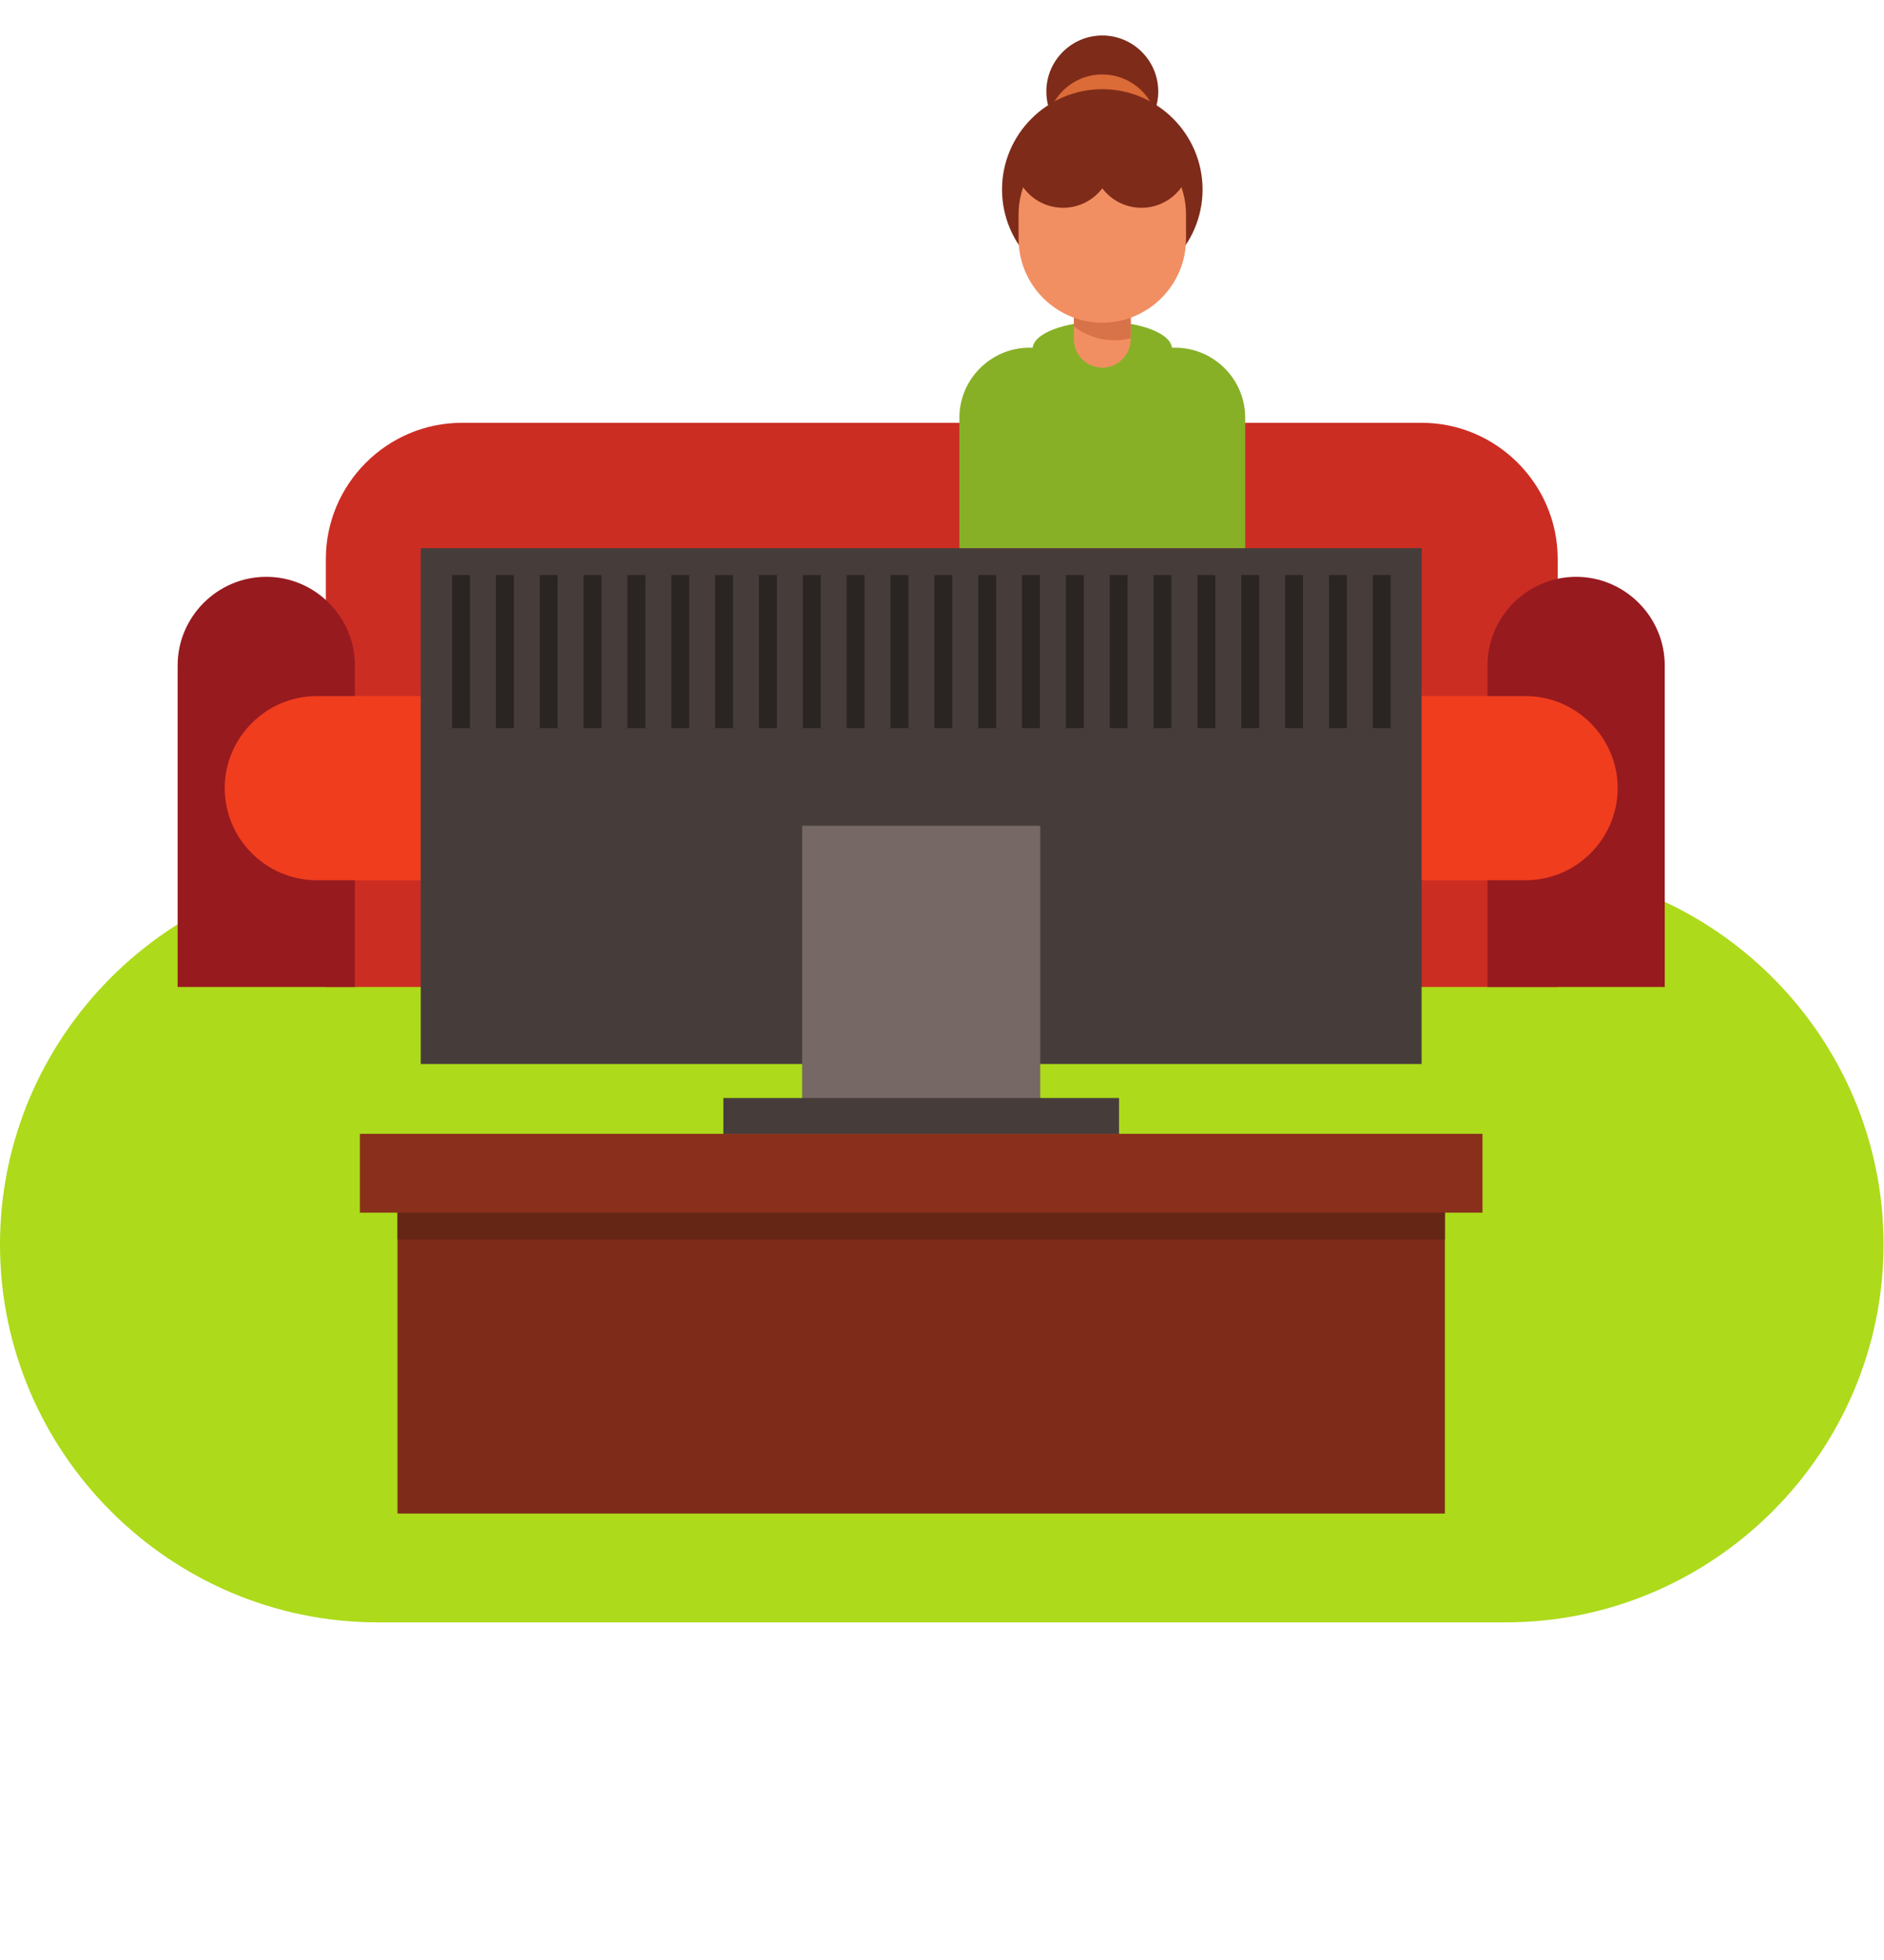 <?xml version="1.0" encoding="UTF-8" standalone="no"?>
<svg
   xmlns:dc="http://purl.org/dc/elements/1.1/"
   xmlns:cc="http://creativecommons.org/ns#"
   xmlns:rdf="http://www.w3.org/1999/02/22-rdf-syntax-ns#"
   xmlns:svg="http://www.w3.org/2000/svg"
   xmlns="http://www.w3.org/2000/svg"
   xmlns:sodipodi="http://sodipodi.sourceforge.net/DTD/sodipodi-0.dtd"
   xmlns:inkscape="http://www.inkscape.org/namespaces/inkscape"
   version="1.1"
   id="svg2"
   xml:space="preserve"
   width="667.067"
   height="693.773"
   viewBox="0 0 667.067 693.773"
   sodipodi:docname="woman-watching-tv-publicdomainvectors.org.svg"
   inkscape:version="1.0.2 (e86c870879, 2021-01-15)"><defs
     id="defs6" /><sodipodi:namedview
     pagecolor="#ffffff"
     bordercolor="#666666"
     borderopacity="1"
     objecttolerance="10"
     gridtolerance="10"
     guidetolerance="10"
     inkscape:pageopacity="0"
     inkscape:pageshadow="2"
     inkscape:window-width="1920"
     inkscape:window-height="1025"
     id="namedview4"
     showgrid="false"
     inkscape:zoom="1.2367152"
     inkscape:cx="333.53333"
     inkscape:cy="282.19917"
     inkscape:window-x="0"
     inkscape:window-y="0"
     inkscape:window-maximized="1"
     inkscape:current-layer="g10" /><g
     id="g10"
     inkscape:groupmode="layer"
     inkscape:label="ink_ext_XXXXXX"
     transform="matrix(1.333,0,0,-1.333,0,693.773)"><g
       id="g12"
       transform="scale(0.1)"><path
         d="m 1003.46,2903.67 h 2996.12 c 551.91,0 1003.46,-451.57 1003.46,-1003.47 v 0 c 0,-551.9 -451.55,-1003.47 -1003.46,-1003.47 H 1003.46 C 451.559,896.73 0,1348.3 0,1900.2 v 0 c 0,551.9 451.559,1003.47 1003.46,1003.47"
         style="fill:#adda1a;fill-opacity:1;fill-rule:evenodd;stroke:none"
         id="path64" /><path
         d="m 1055.84,1185.68 h 2782.05 v 927.39 H 1055.84 v -927.39"
         style="fill:#7e2b1a;fill-opacity:1;fill-rule:evenodd;stroke:none"
         id="path66" /><path
         d="M 865.535,2583.88 H 4137.5 V 3720.5 c 0,198.8 -162.64,361.44 -361.43,361.44 H 1226.98 c -198.79,0 -361.445,-162.64 -361.445,-361.44 V 2583.88"
         style="fill:#cc2d23;fill-opacity:1;fill-rule:evenodd;stroke:none"
         id="path68" /><path
         d="m 707.258,3672.94 v 0 c 129.472,0 235.41,-105.93 235.41,-235.4 V 2583.88 H 471.84 v 853.66 c 0,129.47 105.937,235.4 235.418,235.4"
         style="fill:#971a1f;fill-opacity:1;fill-rule:evenodd;stroke:none"
         id="path70" /><path
         d="m 4186.45,3672.94 v 0 c 129.48,0 235.42,-105.93 235.42,-235.4 v -853.66 h -470.82 v 853.66 c 0,129.47 105.94,235.4 235.4,235.4"
         style="fill:#971a1f;fill-opacity:1;fill-rule:evenodd;stroke:none"
         id="path72" /><path
         d="M 841.348,3356.23 H 4052.36 c 134.46,0 244.47,-110.02 244.47,-244.49 v 0 c 0,-134.47 -110.01,-244.47 -244.47,-244.47 H 841.348 c -134.469,0 -244.485,110 -244.485,244.47 v 0 c 0,134.47 110.016,244.49 244.485,244.49"
         style="fill:#f03d1e;fill-opacity:1;fill-rule:evenodd;stroke:none"
         id="path74" /><path
         d="M 1117.62,2379.38 H 3776.08 V 3749.03 H 1117.62 V 2379.38"
         style="fill:#463d3b;fill-opacity:1;fill-rule:evenodd;stroke:none"
         id="path76" /><path
         d="m 2130.6,2236.71 h 632.51 V 3011.9 H 2130.6 v -775.19"
         style="fill:#766864;fill-opacity:1;fill-rule:evenodd;stroke:none"
         id="path78" /><path
         d="m 1921.34,2193.91 h 1051.02 v 95.11 H 1921.34 v -95.11"
         style="fill:#463d3b;fill-opacity:1;fill-rule:evenodd;stroke:none"
         id="path80" /><path
         d="M 955.938,1984.66 H 3937.78 v 209.25 H 955.938 v -209.25"
         style="fill:#892f1b;fill-opacity:1;fill-rule:evenodd;stroke:none"
         id="path82" /><path
         d="m 1055.84,1913.33 h 2782.05 v 71.33 H 1055.84 v -71.33"
         style="fill:#652615;fill-opacity:1;fill-rule:evenodd;stroke:none"
         id="path84" /><path
         d="m 1433.73,3677.7 c 15.85,0 31.7,0 47.55,0 0,-135.54 0,-271.08 0,-406.62 -15.85,0 -31.7,0 -47.55,0 0,135.54 0,271.08 0,406.62 z m 116.46,0 c 15.85,0 31.7,0 47.56,0 0,-135.54 0,-271.08 0,-406.62 -15.86,0 -31.71,0 -47.56,0 0,135.54 0,271.08 0,406.62 z m 116.47,0 c 15.84,0 31.7,0 47.53,0 0,-135.54 0,-271.08 0,-406.62 -15.83,0 -31.69,0 -47.53,0 0,135.54 0,271.08 0,406.62 z m 116.44,0 c 15.86,0 31.7,0 47.56,0 0,-135.54 0,-271.08 0,-406.62 -15.86,0 -31.7,0 -47.56,0 0,135.54 0,271.08 0,406.62 z m 116.47,0 c 15.85,0 31.7,0 47.55,0 0,-135.54 0,-271.08 0,-406.62 -15.85,0 -31.7,0 -47.55,0 0,135.54 0,271.08 0,406.62 z m 116.46,0 c 15.85,0 31.7,0 47.55,0 0,-135.54 0,-271.08 0,-406.62 -15.85,0 -31.7,0 -47.55,0 0,135.54 0,271.08 0,406.62 z m 116.46,0 c 15.85,0 31.7,0 47.56,0 0,-135.54 0,-271.08 0,-406.62 -15.86,0 -31.71,0 -47.56,0 0,135.54 0,271.08 0,406.62 z m 116.46,0 c 15.84,0 31.69,0 47.56,0 0,-135.54 0,-271.08 0,-406.62 -15.87,0 -31.72,0 -47.56,0 0,135.54 0,271.08 0,406.62 z m 116.45,0 c 15.85,0 31.7,0 47.56,0 0,-135.54 0,-271.08 0,-406.62 -15.86,0 -31.71,0 -47.56,0 0,135.54 0,271.08 0,406.62 z m 116.46,0 c 15.86,0 31.71,0 47.56,0 0,-135.54 0,-271.08 0,-406.62 -15.85,0 -31.7,0 -47.56,0 0,135.54 0,271.08 0,406.62 z m 116.47,0 c 15.85,0 31.69,0 47.55,0 0,-135.54 0,-271.08 0,-406.62 -15.86,0 -31.7,0 -47.55,0 0,135.54 0,271.08 0,406.62 z m 116.44,0 c 15.86,0 31.71,0 47.56,0 0,-135.54 0,-271.08 0,-406.62 -15.85,0 -31.7,0 -47.56,0 0,135.54 0,271.08 0,406.62 z m 116.47,0 c 15.85,0 31.69,0 47.55,0 0,-135.54 0,-271.08 0,-406.62 -15.86,0 -31.7,0 -47.55,0 0,135.54 0,271.08 0,406.62 z m 116.46,0 c 15.85,0 31.7,0 47.56,0 0,-135.54 0,-271.08 0,-406.62 -15.86,0 -31.71,0 -47.56,0 0,135.54 0,271.08 0,406.62 z m 116.47,0 c 15.84,0 31.69,0 47.55,0 0,-135.54 0,-271.08 0,-406.62 -15.86,0 -31.71,0 -47.55,0 0,135.54 0,271.08 0,406.62 z m 116.46,0 c 15.83,0 31.68,0 47.55,0 0,-135.54 0,-271.08 0,-406.62 -15.87,0 -31.72,0 -47.55,0 0,135.54 0,271.08 0,406.62 z m 116.45,0 c 15.84,0 31.69,0 47.55,0 0,-135.54 0,-271.08 0,-406.62 -15.86,0 -31.71,0 -47.55,0 0,135.54 0,271.08 0,406.62 z m 116.46,0 c 15.85,0 31.7,0 47.55,0 0,-135.54 0,-271.08 0,-406.62 -15.85,0 -31.7,0 -47.55,0 0,135.54 0,271.08 0,406.62 z m 116.46,0 c 15.85,0 31.7,0 47.55,0 0,-135.54 0,-271.08 0,-406.62 -15.85,0 -31.7,0 -47.55,0 0,135.54 0,271.08 0,406.62 z m 116.46,0 h 47.55 v -406.62 h -47.55 v 406.62 z m -2445.65,0 h 47.55 v -406.62 h -47.55 v 406.62 z m 116.46,0 c 15.86,0 31.7,0 47.56,0 0,-135.54 0,-271.08 0,-406.62 -15.86,0 -31.7,0 -47.56,0 0,135.54 0,271.08 0,406.62 v 0"
         style="fill:#2a2422;fill-opacity:1;fill-rule:evenodd;stroke:none"
         id="path86" /><path
         d="m 2927.9,4813.13 c 81.86,0 148.62,66.76 148.62,148.61 0,81.86 -66.76,148.62 -148.62,148.62 -81.85,0 -148.62,-66.76 -148.62,-148.62 0,-81.85 66.77,-148.61 148.62,-148.61"
         style="fill:#7e2b1a;fill-opacity:1;fill-rule:evenodd;stroke:none"
         id="path88" /><path
         d="m 2927.9,4709.69 c 81.86,0 148.62,66.76 148.62,148.61 0,81.86 -66.76,148.63 -148.62,148.63 -81.85,0 -148.62,-66.77 -148.62,-148.63 0,-81.85 66.77,-148.61 148.62,-148.61"
         style="fill:#db6b37;fill-opacity:1;fill-rule:evenodd;stroke:none"
         id="path90" /><path
         d="m 2927.9,4435.05 c 146.69,0 266.33,119.64 266.33,266.32 0,146.68 -119.64,266.33 -266.33,266.33 -146.68,0 -266.31,-119.65 -266.31,-266.33 0,-146.68 119.63,-266.32 266.31,-266.32"
         style="fill:#7e2b1a;fill-opacity:1;fill-rule:evenodd;stroke:none"
         id="path92" /><path
         d="m 2734.2,4281.31 h 387.42 c 102.23,0 185.88,-83.63 185.88,-185.87 v -346.41 h -759.17 v 346.41 c 0,102.24 83.64,185.87 185.87,185.87"
         style="fill:#87b027;fill-opacity:1;fill-rule:evenodd;stroke:none"
         id="path94" /><path
         d="m 2927.9,4205.89 c 101.96,0 185.1,32.57 185.1,72.49 0,39.92 -83.14,72.48 -185.1,72.48 -101.94,0 -185.09,-32.56 -185.09,-72.48 0,-39.92 83.15,-72.49 185.09,-72.49"
         style="fill:#87b027;fill-opacity:1;fill-rule:evenodd;stroke:none"
         id="path96" /><path
         d="m 2852.45,4425.66 h 150.91 v -121.79 c 0,-41.5 -33.96,-75.46 -75.44,-75.46 h -0.02 c -41.51,0 -75.45,33.96 -75.45,75.46 v 121.79"
         style="fill:#f28f62;fill-opacity:1;fill-rule:evenodd;stroke:none"
         id="path98" /><path
         d="m 2852.45,4425.66 h 150.91 v -119.2 c -13.86,-3.55 -28.38,-5.44 -43.32,-5.44 v 0 c -40.46,0 -77.83,13.87 -107.59,37.08 v 87.56"
         style="fill:#d87249;fill-opacity:1;fill-rule:evenodd;stroke:none"
         id="path100" /><path
         d="m 2927.9,4857.31 h 0.02 c 122.29,0 222.35,-100.05 222.35,-222.35 v -64.77 c 0,-122.3 -100.06,-222.35 -222.35,-222.35 h -0.02 c -122.3,0 -222.35,100.05 -222.35,222.35 v 64.77 c 0,122.3 100.05,222.35 222.35,222.35"
         style="fill:#f28f62;fill-opacity:1;fill-rule:evenodd;stroke:none"
         id="path102" /><path
         d="m 3031.95,4914.18 c 72.16,0 130.64,-58.49 130.64,-130.64 0,-72.17 -58.48,-130.66 -130.64,-130.66 -42.47,0 -80.18,20.25 -104.05,51.61 -23.85,-31.36 -61.59,-51.61 -104.03,-51.61 -72.17,0 -130.66,58.49 -130.66,130.66 0,72.15 58.49,130.64 130.66,130.64 42.44,0 80.18,-20.25 104.03,-51.61 23.87,31.36 61.58,51.61 104.05,51.61"
         style="fill:#7e2b1a;fill-opacity:1;fill-rule:evenodd;stroke:none"
         id="path122" /></g></g></svg>
